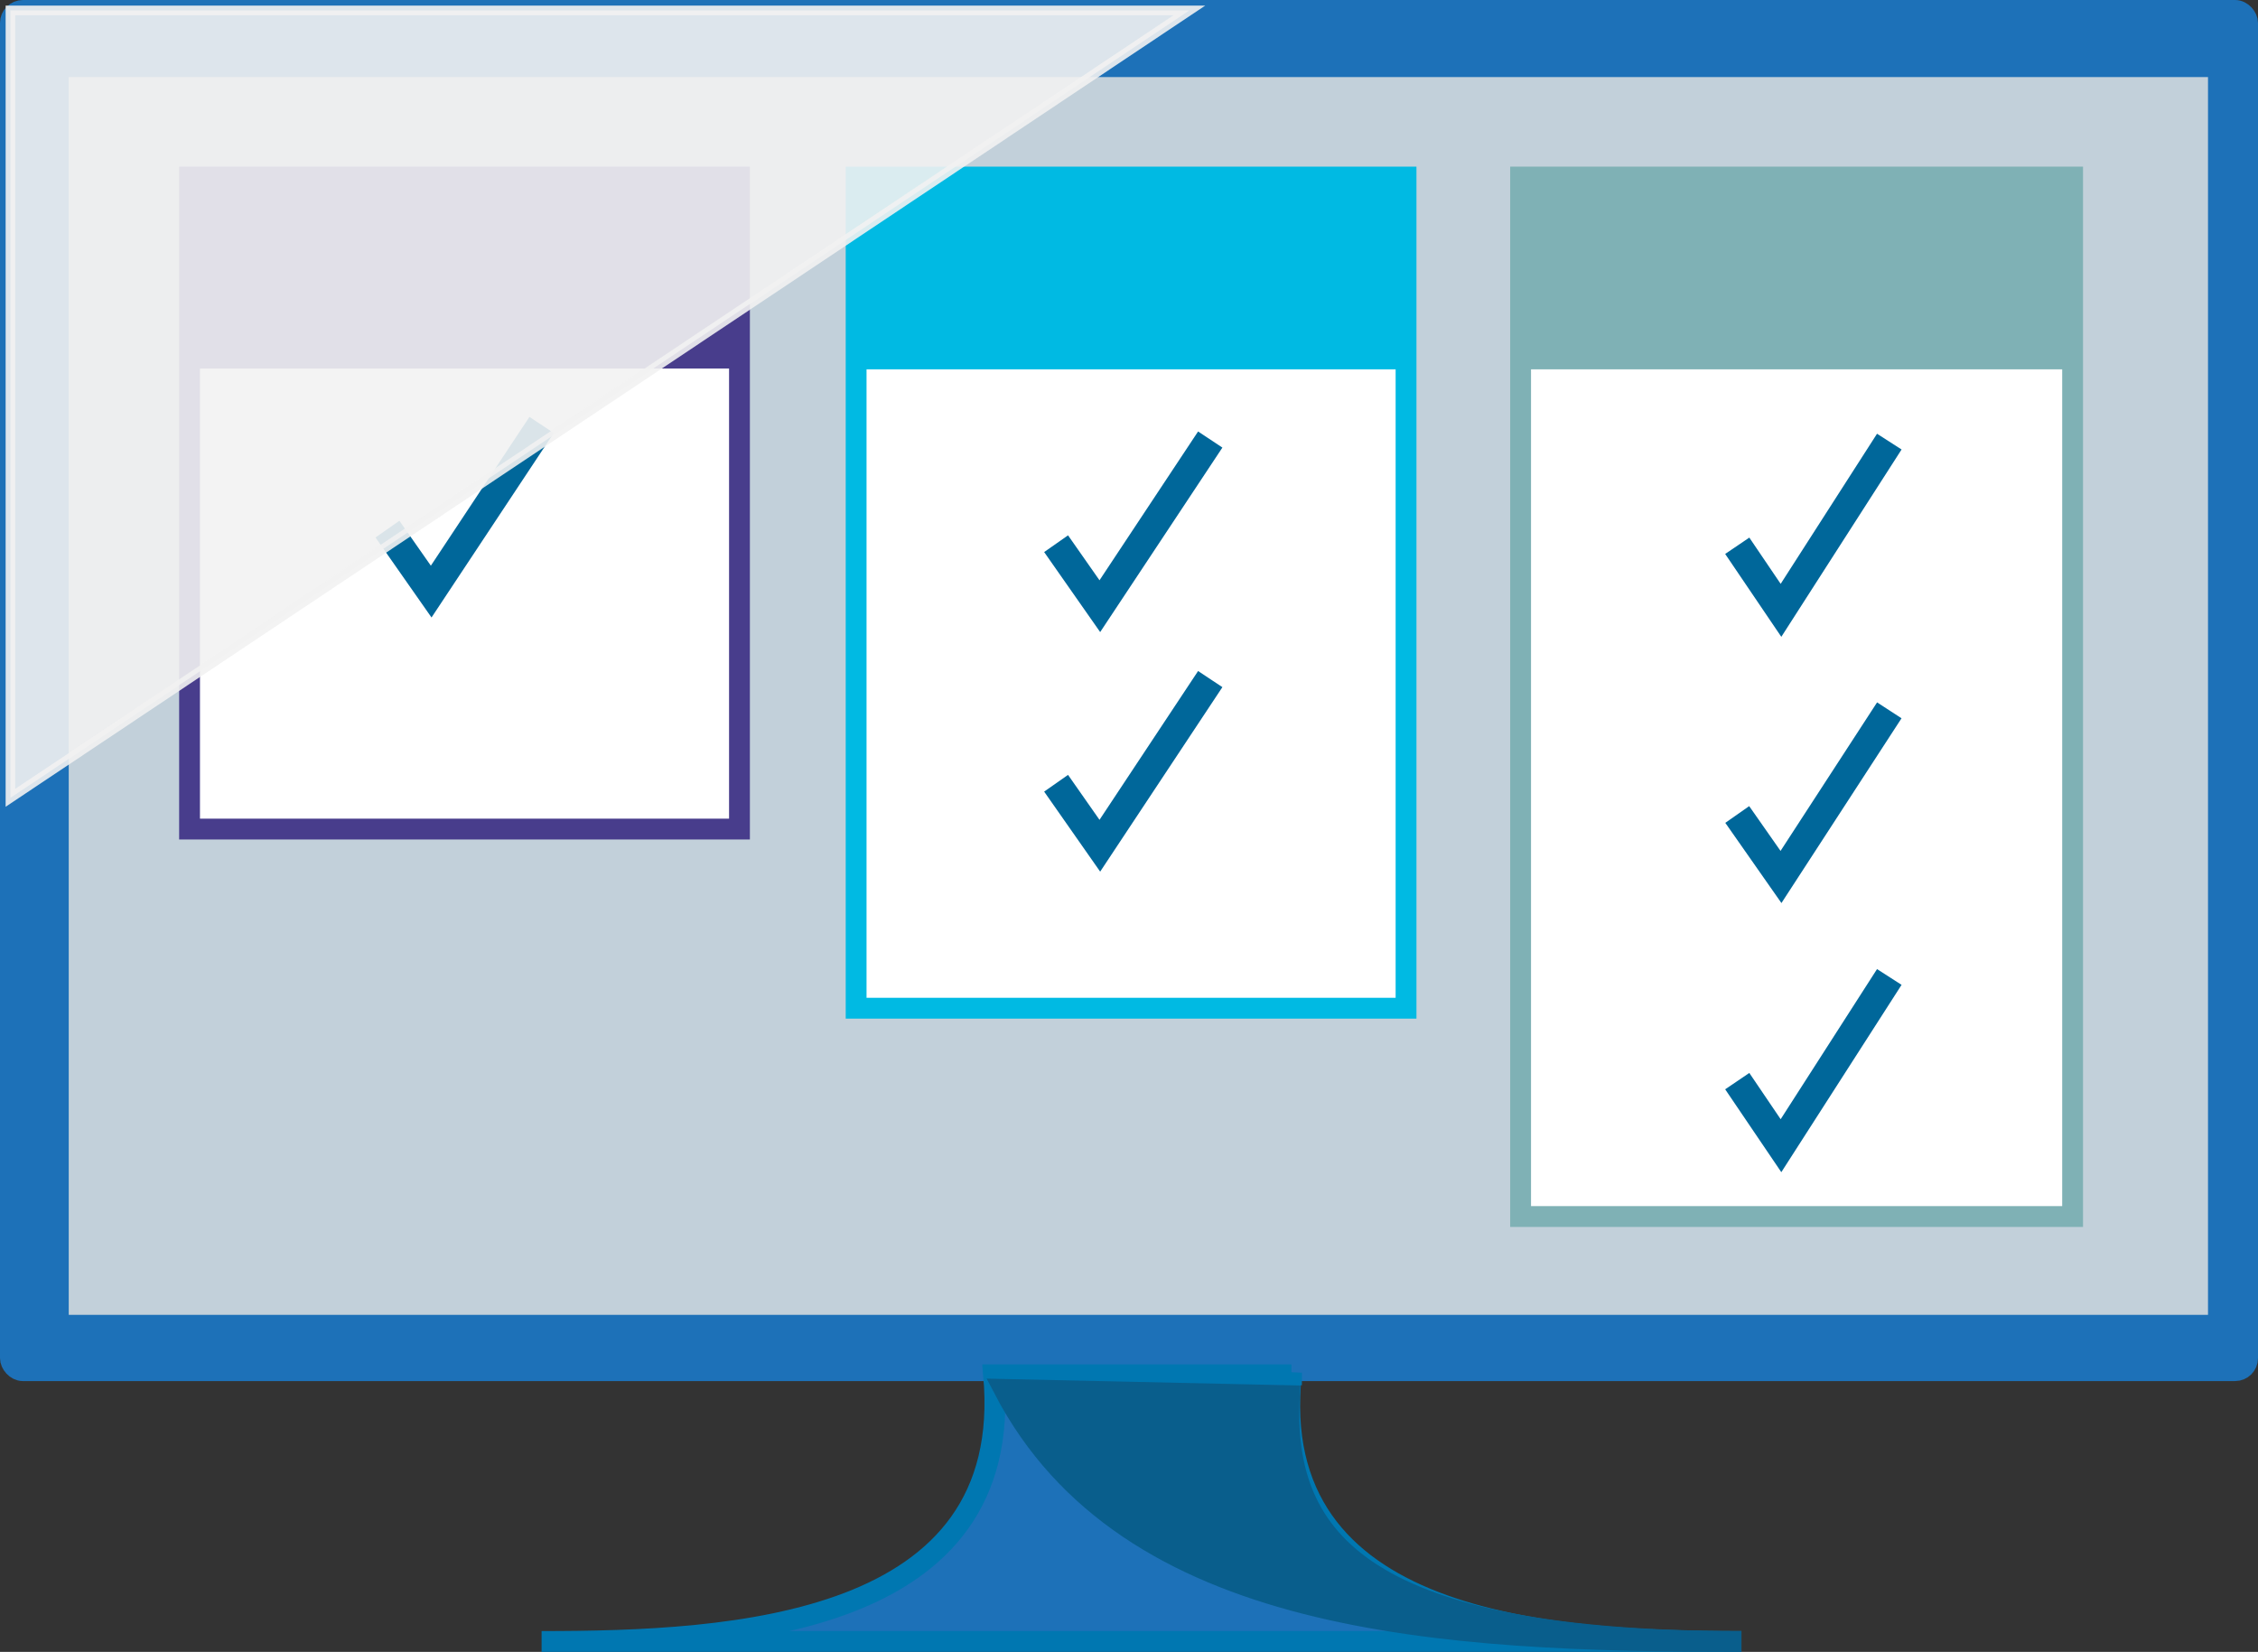 <svg xmlns="http://www.w3.org/2000/svg" width="216.8" height="158.6" viewBox="0 0 108.4 79.3"><rect x="0" y="0" width="108.4" height="79.3" fill="#333333" stroke="none"/><defs><style>.a{isolation:isolate;}.b,.c{fill:#1d71b8;}.b{stroke:#1d71b8;}.b,.c,.e,.f,.g,.h,.l,.m{stroke-miterlimit:10;}.c{stroke:#0077b1;}.d{fill:#c2d0da;}.e,.f,.g{fill:#fff;}.e{stroke:#483d8c;}.f{stroke:#00bae3;}.g{stroke:#7fb1b5;}.h{fill:#095e8c;stroke:#095e8c;}.i{fill:#483d8c;}.j{fill:#00bae3;}.k{fill:#7fb1b5;}.l{fill:none;stroke:#00679a;stroke-width:1.4px;}.m{fill:#f2f2f2;stroke:#f2f2f2;stroke-width:0.46px;opacity:0.9;mix-blend-mode:overlay;}</style></defs><title>JasmineDesign_Hosting_Options</title><g class="a"><rect class="b" x="0.5" y="0.5" width="107.4" height="65.3" rx="0.6" ry="0.6"/><path class="c" d="M891.2,103.6c-1.3,12.1,12.4,12.9,21.6,12.9H855.2c9.2,0,22.8-.7,21.7-12.8h14.3Z" transform="translate(-829.2 -37.7)"/><rect class="d" x="3.3" y="3.7" width="102.7" height="59.42"/><polygon class="e" points="35.5 39.8 9.1 39.8 9.1 24.1 9.1 8.5 35.5 8.5 35.5 39.8"/><polygon class="f" points="67.5 48.4 41.1 48.4 41.1 28.4 41.1 8.5 67.5 8.5 67.5 48.4"/><polygon class="g" points="99.5 58.4 73 58.4 73 33.4 73 8.5 99.5 8.5 99.5 58.4"/><path class="h" d="M912.8,116.5c-14.5,0-29.5-.8-35.4-12.1l13.7,0.3C890.7,111.8,894.9,116.5,912.8,116.5Z" transform="translate(-829.2 -37.7)"/><rect class="i" x="9.1" y="8.5" width="26.4" height="9.19"/><rect class="j" x="40.8" y="8.2" width="26.4" height="9.53"/><rect class="k" x="73.1" y="8.7" width="26.4" height="9.03"/><polyline class="l" points="18.6 25.4 20.7 28.4 26 20.4"/><polyline class="l" points="50.7 26.1 52.8 29.1 58.1 21.1"/><polyline class="l" points="83.4 26.2 85.5 29.3 90.7 21.2"/><polyline class="l" points="83.4 39.1 85.5 42.1 90.7 34.1"/><polyline class="l" points="83.4 51.9 85.5 55 90.7 46.9"/><polyline class="l" points="50.7 37.6 52.8 40.6 58.1 32.6"/><polygon class="m" points="0.5 38.3 0.5 0.5 57.1 0.5 0.5 38.3"/></g></svg>